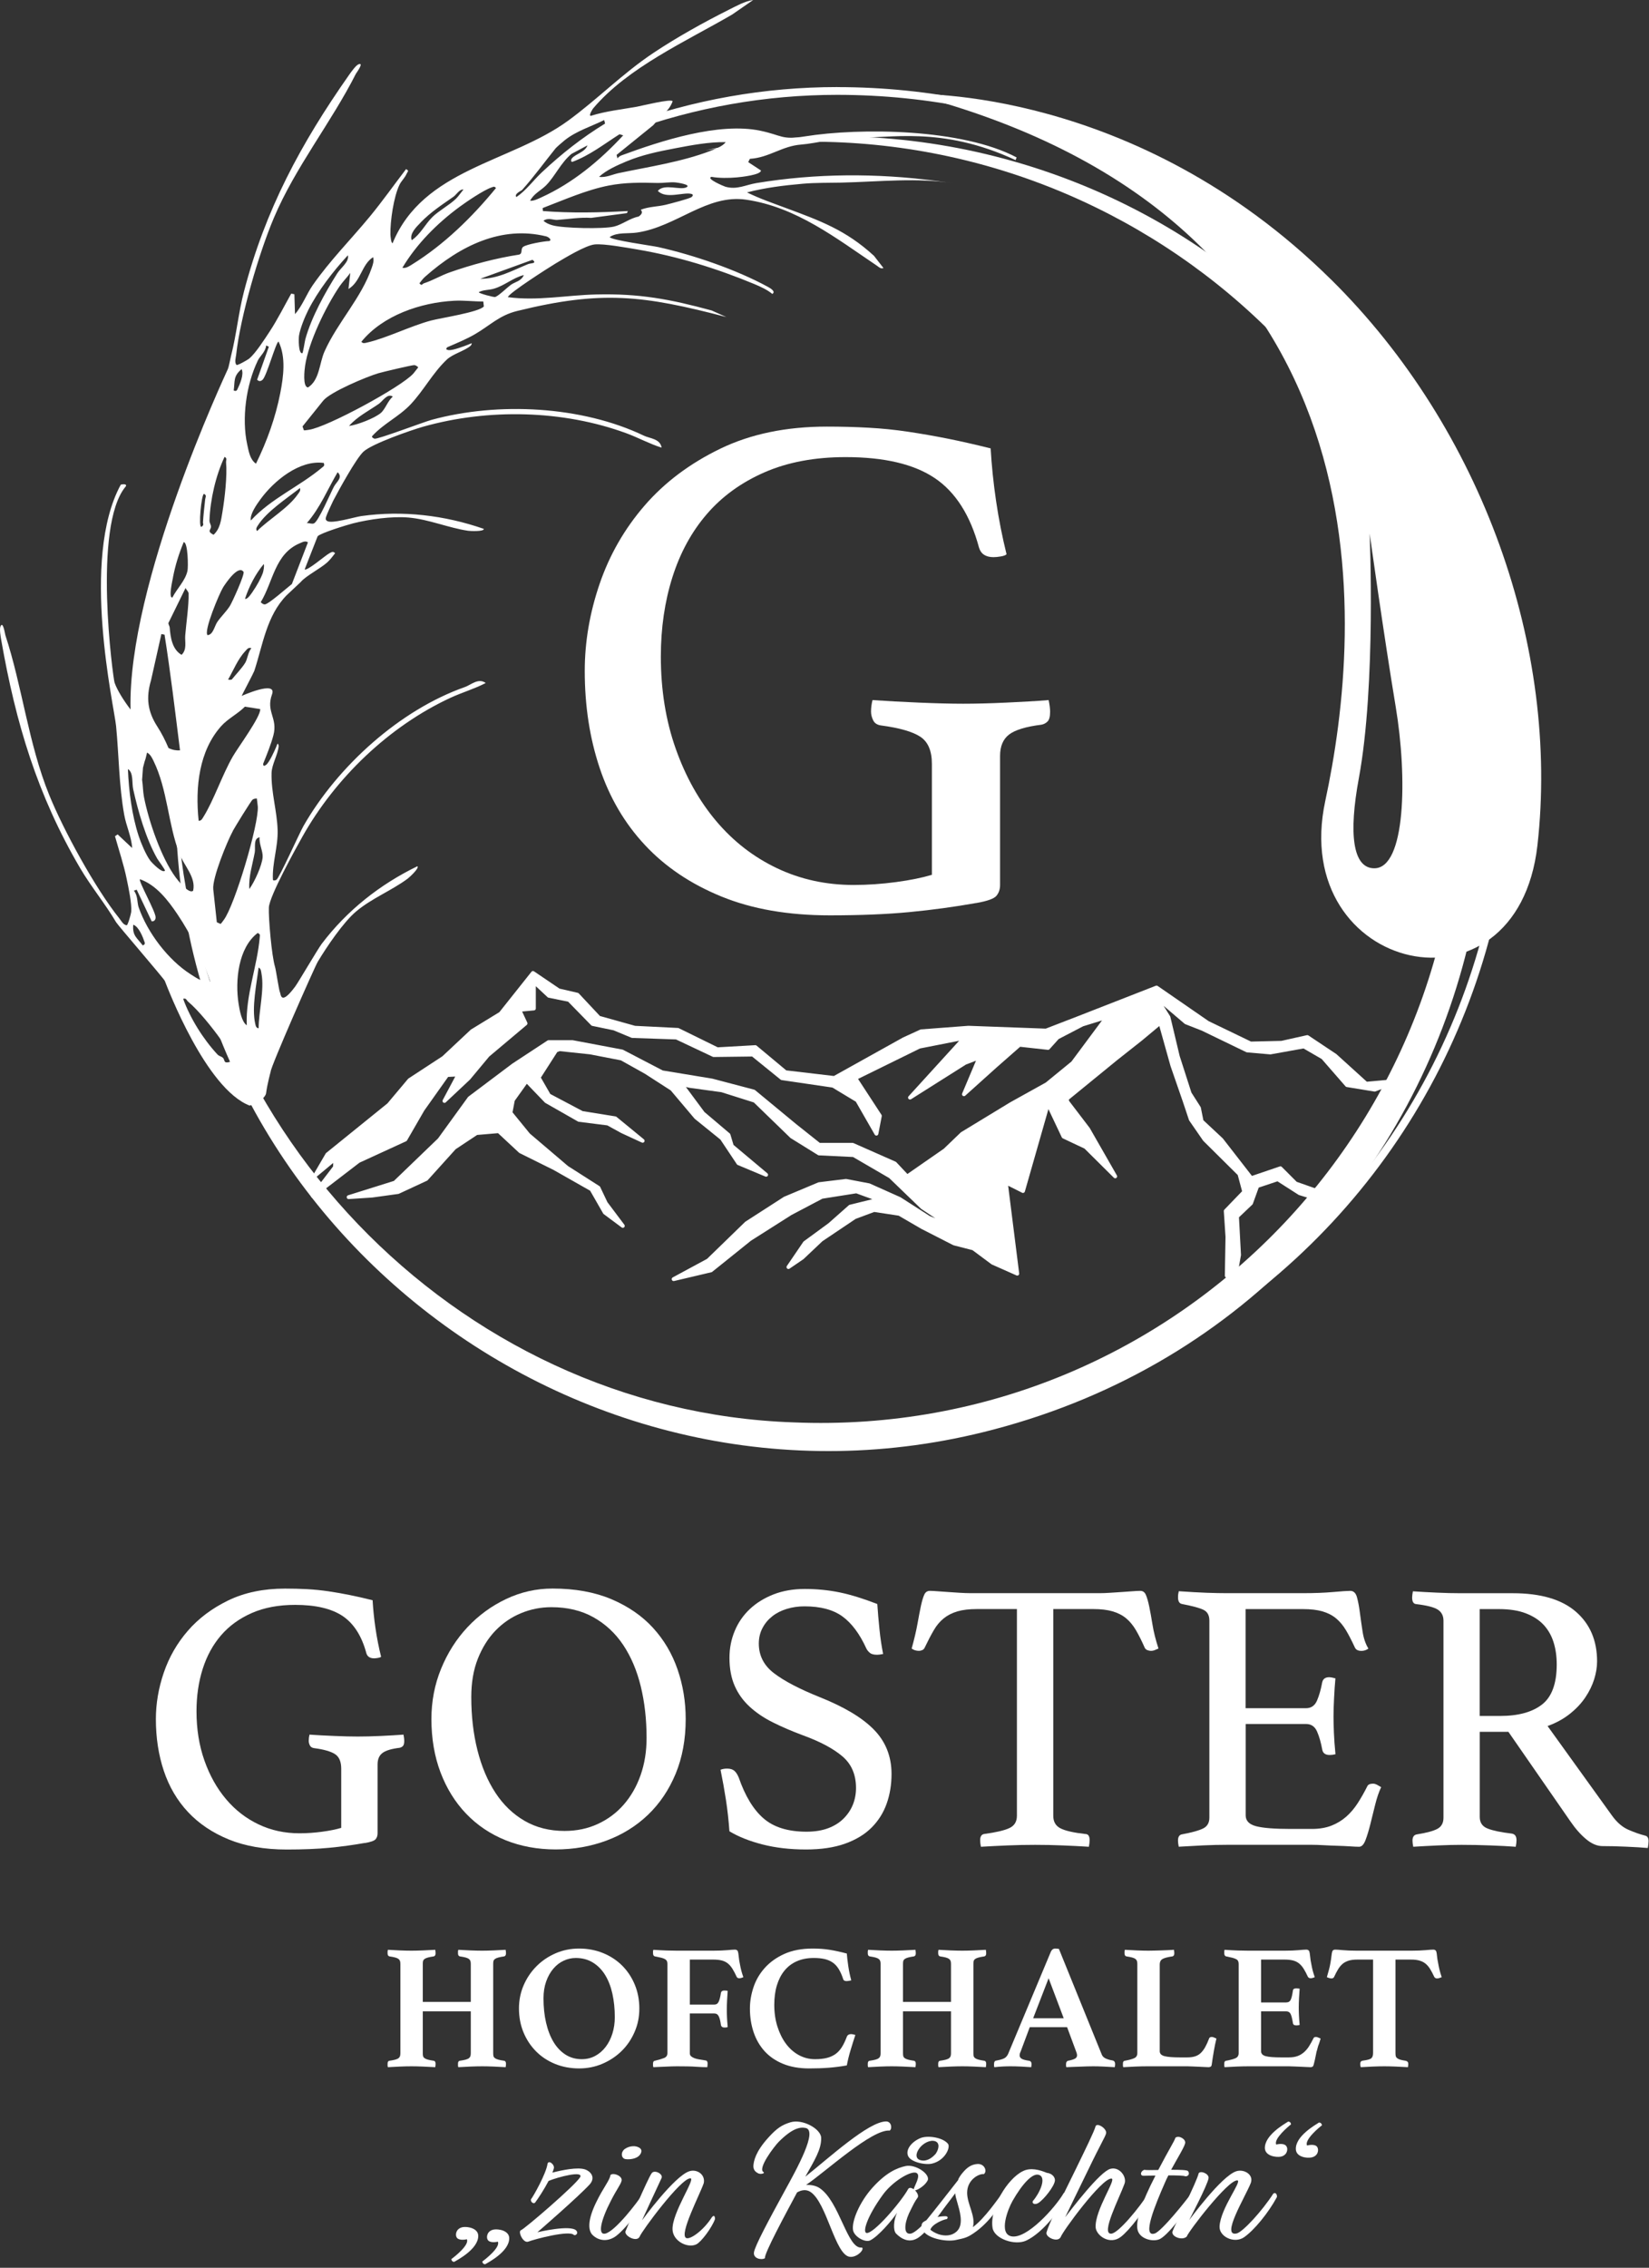 <svg width="371" height="510" viewBox="0 0 371 510" fill="none" xmlns="http://www.w3.org/2000/svg">
<rect x="0" y="0" width="371" height="510" fill="#333333" stroke="none"/>
<g clip-path="url(#clip0_3010_868)">
<path d="M110.96 461.73C110.96 462 110.98 462.22 111.02 462.39C111.06 462.56 111.17 462.72 111.34 462.85C111.51 462.98 111.77 463.1 112.1 463.19C112.43 463.28 112.88 463.37 113.44 463.45C113.71 463.5 113.84 463.73 113.84 464.13C113.84 464.21 113.84 464.33 113.82 464.49C113.8 464.65 113.79 464.78 113.76 464.89C112.91 464.84 112 464.79 111.04 464.75C110.08 464.71 109.23 464.69 108.48 464.69C107.73 464.69 106.83 464.71 105.86 464.75C104.89 464.79 103.97 464.84 103.12 464.89C103.07 464.78 103.04 464.65 103.04 464.49V464.13C103.04 463.7 103.17 463.48 103.44 463.45C104 463.37 104.45 463.28 104.78 463.19C105.11 463.1 105.36 462.98 105.52 462.85C105.68 462.72 105.79 462.56 105.84 462.39C105.89 462.22 105.92 462 105.92 461.73V452.33H95.12V461.73C95.12 462 95.14 462.22 95.18 462.39C95.22 462.56 95.33 462.72 95.5 462.85C95.67 462.98 95.93 463.1 96.26 463.19C96.59 463.28 97.04 463.37 97.6 463.45C97.87 463.5 98 463.73 98 464.13C98 464.21 98 464.33 97.98 464.49C97.96 464.65 97.95 464.78 97.92 464.89C97.07 464.84 96.15 464.79 95.16 464.75C94.17 464.71 93.31 464.69 92.56 464.69C91.81 464.69 90.96 464.71 90 464.75C89.04 464.79 88.13 464.84 87.28 464.89C87.23 464.78 87.2 464.65 87.2 464.49V464.13C87.2 463.7 87.33 463.48 87.6 463.45C88.16 463.37 88.61 463.28 88.94 463.19C89.27 463.1 89.52 462.98 89.68 462.85C89.84 462.72 89.95 462.56 90 462.39C90.05 462.22 90.08 462 90.08 461.73V441.69C90.08 441.42 90.05 441.2 90 441.03C89.95 440.86 89.84 440.7 89.68 440.57C89.52 440.44 89.27 440.32 88.94 440.23C88.61 440.14 88.16 440.05 87.6 439.97C87.33 439.89 87.2 439.66 87.2 439.29V438.93C87.2 438.77 87.23 438.62 87.28 438.49C88.13 438.54 89.04 438.59 90 438.63C90.96 438.67 91.81 438.69 92.56 438.69C93.31 438.69 94.17 438.67 95.16 438.63C96.15 438.59 97.07 438.54 97.92 438.49C97.95 438.62 97.97 438.77 97.98 438.93C97.99 439.09 98 439.21 98 439.29C98 439.66 97.87 439.89 97.6 439.97C97.04 440.05 96.59 440.14 96.26 440.23C95.93 440.32 95.67 440.44 95.5 440.57C95.33 440.7 95.22 440.86 95.18 441.03C95.14 441.2 95.12 441.42 95.12 441.69V450.21H105.92V441.69C105.92 441.42 105.89 441.2 105.84 441.03C105.79 440.86 105.68 440.7 105.52 440.57C105.36 440.44 105.11 440.32 104.78 440.23C104.45 440.14 104 440.05 103.44 439.97C103.17 439.89 103.04 439.66 103.04 439.29V438.93C103.04 438.77 103.07 438.62 103.12 438.49C103.97 438.54 104.89 438.59 105.86 438.63C106.83 438.67 107.71 438.69 108.48 438.69C109.25 438.69 110.08 438.67 111.04 438.63C112 438.59 112.91 438.54 113.76 438.49C113.79 438.62 113.81 438.77 113.82 438.93C113.83 439.09 113.84 439.21 113.84 439.29C113.84 439.66 113.71 439.89 113.44 439.97C112.88 440.05 112.43 440.14 112.1 440.23C111.77 440.32 111.51 440.44 111.34 440.57C111.17 440.7 111.06 440.86 111.02 441.03C110.98 441.2 110.96 441.42 110.96 441.69V461.73Z" fill="white"/>
<path d="M116.76 451.69C116.76 449.82 117.11 448.08 117.82 446.45C118.53 444.82 119.49 443.4 120.72 442.17C121.95 440.94 123.38 439.98 125.02 439.27C126.66 438.56 128.41 438.21 130.28 438.21C132.15 438.21 133.99 438.54 135.64 439.21C137.29 439.88 138.73 440.81 139.94 442.01C141.15 443.21 142.11 444.64 142.8 446.29C143.49 447.94 143.84 449.74 143.84 451.69C143.84 453.64 143.49 455.31 142.78 456.95C142.07 458.59 141.11 460.02 139.88 461.23C138.65 462.44 137.21 463.4 135.56 464.11C133.91 464.82 132.15 465.17 130.28 465.17C128.41 465.17 126.57 464.84 124.92 464.17C123.27 463.5 121.84 462.57 120.64 461.37C119.44 460.17 118.49 458.75 117.8 457.11C117.11 455.47 116.76 453.66 116.76 451.69ZM130.88 463.09C132 463.09 133.01 462.84 133.92 462.35C134.83 461.86 135.61 461.18 136.26 460.33C136.91 459.48 137.42 458.48 137.78 457.33C138.14 456.18 138.32 454.96 138.32 453.65C138.32 451.76 138.14 450 137.78 448.37C137.42 446.74 136.87 445.34 136.14 444.15C135.41 442.96 134.49 442.03 133.38 441.35C132.27 440.67 130.99 440.33 129.52 440.33C128.59 440.33 127.68 440.54 126.8 440.95C125.92 441.36 125.15 441.96 124.48 442.75C123.81 443.54 123.28 444.49 122.88 445.61C122.48 446.73 122.28 448 122.28 449.41C122.28 451.38 122.47 453.21 122.86 454.89C123.25 456.57 123.81 458.02 124.54 459.23C125.27 460.44 126.17 461.39 127.24 462.07C128.31 462.75 129.52 463.09 130.88 463.09Z" fill="white"/>
<path d="M150.16 441.69C150.16 441.45 150.13 441.24 150.06 441.07C149.99 440.9 149.85 440.74 149.64 440.61C149.43 440.48 149.13 440.36 148.76 440.27C148.39 440.18 147.91 440.08 147.32 439.97C147.05 439.89 146.92 439.65 146.92 439.25V438.87C146.92 438.75 146.95 438.62 147 438.49C148.15 438.57 149.16 438.62 150.04 438.65C150.92 438.68 151.67 438.69 152.28 438.69H160.48C161.71 438.69 162.75 438.65 163.62 438.57C164.49 438.49 165.07 438.45 165.36 438.45C165.65 438.45 165.87 438.57 166 438.81C166.08 439.02 166.15 439.42 166.2 439.99C166.25 440.56 166.35 441.16 166.48 441.77C166.56 442.22 166.65 442.66 166.76 443.09C166.87 443.52 167.03 444.04 167.24 444.65C167.13 444.7 166.99 444.76 166.82 444.81C166.65 444.86 166.48 444.89 166.32 444.89C166.03 444.89 165.83 444.77 165.72 444.53C165.4 443.84 165.09 443.24 164.78 442.75C164.47 442.26 164.13 441.86 163.74 441.55C163.35 441.24 162.9 441.02 162.38 440.89C161.86 440.76 161.23 440.69 160.48 440.69H155.2V450.81H160.72C161.17 450.81 161.5 450.59 161.7 450.15C161.9 449.71 162.07 449.05 162.2 448.17C162.28 447.82 162.53 447.65 162.96 447.65C163.04 447.65 163.17 447.65 163.34 447.67C163.51 447.69 163.64 447.7 163.72 447.73C163.67 448.34 163.62 449.06 163.58 449.87C163.54 450.68 163.52 451.37 163.52 451.93C163.52 452.41 163.53 452.98 163.56 453.63C163.59 454.28 163.64 455.02 163.72 455.85C163.64 455.9 163.52 455.94 163.36 455.95C163.2 455.96 163.08 455.97 163 455.97C162.55 455.97 162.28 455.78 162.2 455.41C162.09 454.56 161.93 453.91 161.72 453.47C161.51 453.03 161.17 452.81 160.72 452.81H155.2V461.77C155.2 462.04 155.29 462.26 155.48 462.43C155.67 462.6 155.92 462.75 156.24 462.87C156.56 462.99 156.93 463.08 157.36 463.15C157.79 463.22 158.24 463.29 158.72 463.37C159.04 463.4 159.2 463.62 159.2 464.05C159.2 464.13 159.2 464.26 159.18 464.45C159.17 464.64 159.15 464.78 159.12 464.89C158.75 464.89 158.37 464.89 158 464.87C157.63 464.86 157.25 464.84 156.88 464.81C156.19 464.76 155.45 464.72 154.66 464.71C153.87 464.7 153.09 464.69 152.32 464.69C151.95 464.69 151.54 464.69 151.1 464.71C150.66 464.72 150.2 464.74 149.72 464.77C149.24 464.8 148.77 464.82 148.3 464.83C147.83 464.84 147.4 464.86 147 464.89C146.95 464.78 146.92 464.64 146.92 464.47V464.09C146.92 463.69 147.05 463.48 147.32 463.45C148.2 463.24 148.89 463.03 149.4 462.83C149.91 462.63 150.16 462.26 150.16 461.73V441.69Z" fill="white"/>
<path d="M182.04 465.17C179.8 465.17 177.84 464.82 176.16 464.13C174.48 463.44 173.09 462.48 172 461.27C170.91 460.06 170.09 458.63 169.54 456.99C168.99 455.35 168.72 453.58 168.72 451.69C168.72 450.12 168.99 448.53 169.52 446.93C170.05 445.33 170.89 443.88 172.04 442.59C173.19 441.3 174.65 440.24 176.44 439.43C178.23 438.62 180.36 438.21 182.84 438.21C184.2 438.21 185.47 438.3 186.66 438.49C187.85 438.68 189.13 438.96 190.52 439.33C190.57 440.05 190.68 440.97 190.84 442.09C191 443.21 191.23 444.3 191.52 445.37C191.39 445.4 191.21 445.43 191 445.47C190.79 445.51 190.63 445.53 190.52 445.53C190.31 445.53 190.13 445.5 189.98 445.43C189.83 445.36 189.73 445.22 189.68 445.01C189.39 444.13 189.05 443.39 188.68 442.79C188.31 442.19 187.86 441.71 187.34 441.35C186.82 440.99 186.21 440.73 185.52 440.57C184.83 440.41 184.01 440.33 183.08 440.33C181.64 440.33 180.37 440.58 179.26 441.07C178.15 441.56 177.23 442.27 176.48 443.19C175.73 444.11 175.17 445.22 174.78 446.51C174.39 447.8 174.2 449.26 174.2 450.89C174.2 452.62 174.43 454.24 174.9 455.73C175.37 457.22 176.01 458.52 176.82 459.61C177.63 460.7 178.6 461.56 179.72 462.17C180.84 462.78 182.05 463.09 183.36 463.09C184.43 463.09 185.34 462.99 186.1 462.79C186.86 462.59 187.51 462.28 188.06 461.87C188.61 461.46 189.07 460.93 189.46 460.29C189.85 459.65 190.2 458.9 190.52 458.05C190.6 457.84 190.73 457.68 190.9 457.59C191.07 457.5 191.25 457.45 191.44 457.45C191.57 457.45 191.74 457.47 191.94 457.51C192.14 457.55 192.31 457.6 192.44 457.65C192.28 458.1 192.11 458.62 191.94 459.19C191.77 459.76 191.59 460.35 191.4 460.95C191.21 461.55 191.05 462.15 190.9 462.75C190.75 463.35 190.63 463.93 190.52 464.49C189.21 464.73 187.88 464.9 186.52 465.01C185.16 465.12 183.67 465.17 182.04 465.17Z" fill="white"/>
<path d="M219 461.73C219 462 219.02 462.22 219.06 462.39C219.1 462.56 219.21 462.72 219.38 462.85C219.55 462.98 219.81 463.1 220.14 463.19C220.47 463.28 220.92 463.37 221.48 463.45C221.75 463.5 221.88 463.73 221.88 464.13C221.88 464.21 221.88 464.33 221.86 464.49C221.84 464.65 221.83 464.78 221.8 464.89C220.95 464.84 220.04 464.79 219.08 464.75C218.12 464.71 217.27 464.69 216.52 464.69C215.77 464.69 214.87 464.71 213.9 464.75C212.93 464.79 212.01 464.84 211.16 464.89C211.11 464.78 211.08 464.65 211.08 464.49V464.13C211.08 463.7 211.21 463.48 211.48 463.45C212.04 463.37 212.49 463.28 212.82 463.19C213.15 463.1 213.4 462.98 213.56 462.85C213.72 462.72 213.83 462.56 213.88 462.39C213.93 462.22 213.96 462 213.96 461.73V452.33H203.16V461.73C203.16 462 203.18 462.22 203.22 462.39C203.26 462.56 203.37 462.72 203.54 462.85C203.71 462.98 203.97 463.1 204.3 463.19C204.63 463.28 205.08 463.37 205.64 463.45C205.91 463.5 206.04 463.73 206.04 464.13C206.04 464.21 206.04 464.33 206.02 464.49C206 464.65 205.99 464.78 205.96 464.89C205.11 464.84 204.19 464.79 203.2 464.75C202.21 464.71 201.35 464.69 200.6 464.69C199.85 464.69 199 464.71 198.04 464.75C197.08 464.79 196.17 464.84 195.32 464.89C195.27 464.78 195.24 464.65 195.24 464.49V464.13C195.24 463.7 195.37 463.48 195.64 463.45C196.2 463.37 196.65 463.28 196.98 463.19C197.31 463.1 197.56 462.98 197.72 462.85C197.88 462.72 197.99 462.56 198.04 462.39C198.09 462.22 198.12 462 198.12 461.73V441.69C198.12 441.42 198.09 441.2 198.04 441.03C197.99 440.86 197.88 440.7 197.72 440.57C197.56 440.44 197.31 440.32 196.98 440.23C196.65 440.14 196.2 440.05 195.64 439.97C195.37 439.89 195.24 439.66 195.24 439.29V438.93C195.24 438.77 195.27 438.62 195.32 438.49C196.17 438.54 197.08 438.59 198.04 438.63C199 438.67 199.85 438.69 200.6 438.69C201.35 438.69 202.21 438.67 203.2 438.63C204.19 438.59 205.11 438.54 205.96 438.49C205.99 438.62 206.01 438.77 206.02 438.93C206.03 439.09 206.04 439.21 206.04 439.29C206.04 439.66 205.91 439.89 205.64 439.97C205.08 440.05 204.63 440.14 204.3 440.23C203.97 440.32 203.71 440.44 203.54 440.57C203.37 440.7 203.26 440.86 203.22 441.03C203.18 441.2 203.16 441.42 203.16 441.69V450.21H213.96V441.69C213.96 441.42 213.93 441.2 213.88 441.03C213.83 440.86 213.72 440.7 213.56 440.57C213.4 440.44 213.15 440.32 212.82 440.23C212.49 440.14 212.04 440.05 211.48 439.97C211.21 439.89 211.08 439.66 211.08 439.29V438.93C211.08 438.77 211.11 438.62 211.16 438.49C212.01 438.54 212.93 438.59 213.9 438.63C214.87 438.67 215.75 438.69 216.52 438.69C217.29 438.69 218.12 438.67 219.08 438.63C220.04 438.59 220.95 438.54 221.8 438.49C221.83 438.62 221.85 438.77 221.86 438.93C221.87 439.09 221.88 439.21 221.88 439.29C221.88 439.66 221.75 439.89 221.48 439.97C220.92 440.05 220.47 440.14 220.14 440.23C219.81 440.32 219.55 440.44 219.38 440.57C219.21 440.7 219.1 440.86 219.06 441.03C219.02 441.2 219 441.42 219 441.69V461.73Z" fill="white"/>
<path d="M240.081 455.89H231.681L229.601 461.45C229.521 461.58 229.471 461.73 229.441 461.89C229.411 462.05 229.401 462.17 229.401 462.25C229.401 462.54 229.541 462.78 229.821 462.97C230.101 463.16 230.671 463.32 231.521 463.45C231.891 463.5 232.081 463.76 232.081 464.21C232.081 464.4 232.051 464.62 232.001 464.89C231.281 464.84 230.521 464.79 229.721 464.75C228.921 464.71 228.131 464.69 227.361 464.69C226.831 464.69 226.271 464.7 225.681 464.73C225.091 464.76 224.441 464.81 223.721 464.89C223.671 464.78 223.641 464.66 223.641 464.53V464.21C223.641 463.7 223.811 463.44 224.161 463.41C224.991 463.25 225.581 463.08 225.941 462.89C226.301 462.7 226.591 462.38 226.801 461.93L236.441 438.89C236.651 438.44 236.971 438.21 237.401 438.21C237.531 438.21 237.671 438.21 237.801 438.23C237.931 438.24 238.081 438.26 238.241 438.29L247.881 462.05C248.041 462.45 248.351 462.75 248.801 462.95C249.251 463.15 249.751 463.29 250.281 463.37C250.681 463.45 250.881 463.72 250.881 464.17C250.881 464.38 250.851 464.62 250.801 464.89C249.951 464.84 249.111 464.79 248.281 464.75C247.451 464.71 246.681 464.69 245.961 464.69C245.591 464.69 245.131 464.69 244.601 464.71C244.071 464.72 243.521 464.74 242.961 464.77C242.401 464.8 241.851 464.82 241.301 464.83C240.751 464.84 240.291 464.86 239.921 464.89C239.871 464.78 239.841 464.66 239.841 464.53V464.21C239.841 463.97 239.891 463.79 239.981 463.67C240.071 463.55 240.171 463.48 240.281 463.45C240.971 463.32 241.491 463.16 241.821 462.99C242.151 462.82 242.321 462.56 242.321 462.21C242.321 462.05 242.281 461.85 242.201 461.61L240.081 455.89ZM239.321 453.89L235.921 444.89L232.441 453.89H239.321Z" fill="white"/>
<path d="M260.921 461.29C260.921 461.85 261.281 462.22 262.001 462.41C262.721 462.6 263.911 462.69 265.561 462.69H267.081C267.751 462.69 268.331 462.62 268.821 462.47C269.311 462.32 269.751 462.08 270.121 461.73C270.491 461.38 270.831 460.94 271.141 460.39C271.451 459.84 271.751 459.18 272.041 458.41C272.121 458.2 272.321 458.09 272.641 458.09C272.771 458.09 272.931 458.13 273.121 458.21L273.681 458.45C273.471 459.3 273.271 460.23 273.101 461.23C272.931 462.23 272.771 463.21 272.641 464.17C272.611 464.49 272.531 464.69 272.381 464.77C272.231 464.85 272.081 464.89 271.921 464.89C271.711 464.89 271.411 464.88 271.021 464.85C270.631 464.82 270.211 464.8 269.761 464.79C269.311 464.78 268.851 464.76 268.381 464.73C267.911 464.7 267.511 464.69 267.161 464.69H258.081C257.311 464.69 256.421 464.71 255.421 464.75C254.421 464.79 253.521 464.84 252.721 464.89C252.671 464.78 252.641 464.64 252.641 464.47V464.09C252.641 463.69 252.771 463.48 253.041 463.45C254.051 463.26 254.781 463.06 255.221 462.85C255.661 462.64 255.881 462.26 255.881 461.73V441.69C255.881 441.42 255.851 441.2 255.801 441.03C255.751 440.86 255.641 440.7 255.481 440.57C255.321 440.44 255.071 440.32 254.741 440.23C254.411 440.14 253.961 440.05 253.401 439.97C253.131 439.89 253.001 439.66 253.001 439.29V438.93C253.001 438.77 253.031 438.62 253.081 438.49C253.931 438.54 254.841 438.59 255.801 438.63C256.761 438.67 257.611 438.69 258.361 438.69C258.731 438.69 259.161 438.69 259.641 438.67C260.121 438.66 260.621 438.64 261.141 438.63C261.661 438.62 262.181 438.6 262.701 438.57C263.221 438.54 263.691 438.52 264.121 438.49C264.151 438.62 264.171 438.77 264.181 438.93C264.191 439.09 264.201 439.21 264.201 439.29C264.201 439.66 264.071 439.89 263.801 439.97C262.651 440.13 261.891 440.34 261.501 440.59C261.111 440.84 260.921 441.24 260.921 441.77V461.29Z" fill="white"/>
<path d="M283.72 440.69V450.33H289.36C289.87 450.33 290.21 450.12 290.4 449.71C290.59 449.3 290.75 448.62 290.88 447.69C290.91 447.48 290.99 447.34 291.12 447.27C291.25 447.2 291.43 447.17 291.64 447.17C291.72 447.17 291.85 447.17 292.02 447.19C292.19 447.2 292.32 447.22 292.4 447.25C292.35 447.86 292.3 448.58 292.26 449.39C292.22 450.2 292.2 450.89 292.2 451.45C292.2 451.93 292.21 452.5 292.24 453.15C292.27 453.8 292.32 454.54 292.4 455.37C292.32 455.42 292.19 455.46 292.02 455.47C291.85 455.48 291.72 455.49 291.64 455.49C291.16 455.49 290.91 455.3 290.88 454.93C290.72 453.92 290.54 453.23 290.34 452.87C290.14 452.51 289.81 452.33 289.36 452.33H283.72V461.29C283.72 461.85 284.07 462.22 284.76 462.41C285.45 462.6 286.63 462.69 288.28 462.69H289.96C290.76 462.69 291.43 462.58 291.98 462.37C292.53 462.16 293.01 461.86 293.44 461.47C293.87 461.08 294.24 460.63 294.56 460.11C294.88 459.59 295.2 459.01 295.52 458.37C295.6 458.18 295.79 458.09 296.08 458.09C296.21 458.09 296.37 458.13 296.56 458.21C296.75 458.29 296.93 458.37 297.12 458.45C297.07 458.66 297.01 458.86 296.94 459.05C296.87 459.24 296.81 459.42 296.76 459.61C296.63 459.9 296.52 460.22 296.44 460.57C296.36 460.92 296.28 461.2 296.2 461.41C296.15 461.68 296.09 461.98 296.02 462.31C295.95 462.64 295.89 462.96 295.82 463.27C295.75 463.58 295.69 463.85 295.62 464.09C295.55 464.33 295.51 464.49 295.48 464.57C295.37 464.78 295.16 464.89 294.84 464.89C294.63 464.89 294.32 464.88 293.92 464.85C293.52 464.82 293.09 464.8 292.62 464.79C292.15 464.78 291.68 464.76 291.2 464.73C290.72 464.7 290.31 464.69 289.96 464.69H280.88C280.11 464.69 279.22 464.71 278.22 464.75C277.22 464.79 276.32 464.84 275.52 464.89C275.47 464.78 275.44 464.64 275.44 464.47V464.09C275.44 463.69 275.57 463.48 275.84 463.45C276.85 463.26 277.58 463.06 278.02 462.85C278.46 462.64 278.68 462.26 278.68 461.73V441.69C278.68 441.42 278.64 441.2 278.56 441.03C278.48 440.86 278.33 440.71 278.1 440.59C277.87 440.47 277.58 440.36 277.22 440.27C276.86 440.18 276.4 440.08 275.84 439.97C275.57 439.89 275.44 439.65 275.44 439.25V438.87C275.44 438.75 275.47 438.62 275.52 438.49C276.67 438.57 277.68 438.62 278.56 438.65C279.44 438.68 280.2 438.69 280.84 438.69H289.04C290.24 438.69 291.27 438.65 292.14 438.57C293.01 438.49 293.6 438.45 293.92 438.45C294.21 438.45 294.43 438.57 294.56 438.81C294.64 439.02 294.71 439.42 294.76 439.99C294.81 440.56 294.91 441.16 295.04 441.77C295.12 442.22 295.21 442.66 295.32 443.09C295.43 443.52 295.59 444.04 295.8 444.65C295.67 444.7 295.52 444.76 295.36 444.81C295.2 444.86 295.04 444.89 294.88 444.89C294.59 444.89 294.37 444.77 294.24 444.53C293.92 443.84 293.61 443.24 293.3 442.75C292.99 442.26 292.65 441.86 292.26 441.55C291.87 441.24 291.42 441.02 290.9 440.89C290.38 440.76 289.76 440.69 289.04 440.69H283.72Z" fill="white"/>
<path d="M313.961 440.69V461.73C313.961 462 313.981 462.22 314.021 462.39C314.061 462.56 314.161 462.72 314.321 462.85C314.481 462.98 314.711 463.1 315.001 463.19C315.291 463.28 315.711 463.37 316.241 463.45C316.641 463.53 316.841 463.76 316.841 464.13C316.841 464.21 316.841 464.33 316.821 464.49C316.811 464.65 316.791 464.78 316.761 464.89C315.911 464.84 314.991 464.79 314.021 464.75C313.051 464.71 312.191 464.69 311.441 464.69C310.691 464.69 309.811 464.71 308.861 464.75C307.911 464.79 307.011 464.84 306.161 464.89C306.111 464.78 306.071 464.65 306.061 464.49C306.051 464.33 306.041 464.21 306.041 464.13C306.041 463.94 306.071 463.79 306.141 463.67C306.211 463.55 306.391 463.46 306.681 463.41C307.671 463.28 308.291 463.1 308.541 462.87C308.791 462.64 308.921 462.26 308.921 461.73V440.69H305.401C304.651 440.69 304.021 440.76 303.501 440.91C302.981 441.06 302.531 441.28 302.141 441.59C301.751 441.9 301.411 442.3 301.101 442.79C300.791 443.28 300.481 443.88 300.161 444.57C300.051 444.81 299.851 444.93 299.561 444.93C299.401 444.93 299.211 444.9 299.001 444.83C298.791 444.76 298.631 444.7 298.521 444.65C298.711 444.01 298.871 443.44 299.001 442.95C299.131 442.46 299.241 441.97 299.321 441.49C299.431 440.88 299.511 440.33 299.561 439.85C299.611 439.37 299.681 439.02 299.761 438.81C299.871 438.57 300.081 438.45 300.401 438.45C300.691 438.45 301.271 438.49 302.141 438.57C303.011 438.65 304.051 438.69 305.281 438.69H317.601C318.801 438.69 319.831 438.65 320.701 438.57C321.571 438.49 322.161 438.45 322.481 438.45C322.771 438.45 322.991 438.57 323.121 438.81C323.201 439.02 323.261 439.37 323.301 439.85C323.341 440.33 323.431 440.88 323.561 441.49C323.641 441.97 323.741 442.46 323.861 442.95C323.981 443.44 324.151 444.01 324.361 444.65C324.231 444.7 324.061 444.76 323.861 444.83C323.661 444.9 323.481 444.93 323.321 444.93C323.031 444.93 322.811 444.81 322.681 444.57C322.361 443.88 322.051 443.28 321.741 442.79C321.431 442.3 321.091 441.9 320.701 441.59C320.311 441.28 319.861 441.06 319.341 440.91C318.821 440.76 318.201 440.69 317.481 440.69H313.961Z" fill="white"/>
<path d="M105.03 503.59C105.03 503.59 103.22 504.05 102.72 503.13C102.38 502.5 102.64 501.11 104.15 500.86C105.16 500.69 107.55 501.07 107.6 502.79C107.64 505.77 102.98 508.21 102.18 508.67C101.72 508.63 101.59 508.38 101.55 508.04C102.1 507.66 105.67 504.89 105.04 503.59H105.03ZM112.01 504.13C112.01 504.13 110.2 504.59 109.7 503.67C109.36 503.04 109.62 501.65 111.13 501.4C112.14 501.23 114.53 501.61 114.57 503.33C114.61 506.31 109.95 508.75 109.15 509.21C108.69 509.17 108.56 508.92 108.52 508.58C109.07 508.2 112.64 505.43 112.01 504.13Z" fill="white"/>
<path d="M119.44 494.64C120.03 493.88 122.84 488.89 123.18 486.66C123.35 485.65 124.82 486.74 124.61 487.63C124.53 487.92 124.44 488.26 124.27 488.6C126.41 488.05 129.94 487.3 131.66 487.89C132.67 488.23 134.14 489.53 132.71 491.21C130.15 494.02 120.91 502.01 120.91 502.01C120.91 502.01 128.51 500.2 129.69 501.67C130.19 502.3 129.48 502.8 129.14 502.64C128.17 501.46 120.15 503.61 118.89 504.11C117.71 504.61 116.45 501.8 117.21 501.55C117.97 501.3 129.39 491.51 130.53 489.62C131.29 488.11 125.7 489.54 123.43 490.46C122.42 492.39 121.04 494.49 120.36 495.38C119.98 495.67 119.39 495.21 119.44 494.67V494.64Z" fill="white"/>
<path d="M139.85 490.44C139.6 491.36 138.84 492.2 137.46 494.89C135.11 499.43 134.48 502.62 136.12 502.33C138.35 501.91 143.51 495.15 144.61 493.38C145.2 493.04 145.53 493.55 145.53 493.88C144.65 496.32 140.24 501.9 138.22 503.12C136.12 504.38 134.23 503.58 133.26 502.57C132.29 501.52 132.21 499.25 134.1 495.34C135.74 491.94 137.21 490.3 137.33 489.17C137.83 488.5 140.1 489.3 139.85 490.43V490.44ZM140.61 483.26C141.62 482.55 143.17 482.42 144.01 483.13C144.6 483.59 144.22 484.47 143.63 484.94C143 485.44 141.82 485.7 140.77 485.57C139.76 485.44 139.55 484.02 140.6 483.26H140.61Z" fill="white"/>
<path d="M144.47 499.3C144.47 499.3 151.74 489.34 155.1 488.29C156.82 487.74 158.75 489.05 158.33 490.98C157.41 493.63 152.83 502.36 154.34 503.29C155.18 503.79 158.2 501.69 160.14 498.67C160.64 498 160.9 498.46 160.85 499.09C160.14 501.02 157.78 504.17 156.69 504.72C154.76 505.69 151.44 504.05 151.31 501.44C151.14 497.66 156.56 489.93 155.34 489.89C153.24 489.76 144.38 501.74 143.91 503C143.28 504.34 140.46 502.87 140.72 501.82C141.14 500.69 145.68 490.06 146.6 488.76C147.19 487.84 149.29 488.89 148.83 489.85C148.28 490.98 144.46 499.3 144.46 499.3H144.47Z" fill="white"/>
<path d="M170.59 488.76C169.71 488.34 169.5 487.75 169.5 487.08C169.58 486.03 169.92 484.01 172.78 480.82C174.88 478.47 176.06 477.84 177.82 477.29C180.55 476.45 184.67 478.76 184.75 480.74C184.83 483.39 183.24 485.82 181.18 489.52C186.43 485.36 195.42 477.09 199.37 477.09C200.55 477.09 200.8 478.69 200.17 479.15C196.18 478.77 185.72 488.43 181.35 491.37C182.4 491.33 183.49 491.5 184.33 492.04C188.91 494.98 190.63 505.99 193.91 505.44C194.58 505.82 192.86 507.71 191.22 507.54C187.86 507.2 186.05 495.32 182.31 492.92C181.3 492.29 180.25 492.54 179.33 493.05C176.73 497.92 171.85 506.91 172.11 507.84C171.31 508.34 169.42 507.92 169.63 506.54C169.84 505.07 172.99 499.23 176.43 492.93C179.37 487.6 184.03 479.15 181.26 478.56C179.92 478.27 178.15 478.73 175.21 481.67C174.24 482.64 170.25 487.84 171.85 488.52C172.02 488.81 171.14 489.02 170.59 488.77V488.76Z" fill="white"/>
<path d="M205.88 492.58C206.38 493.13 206.76 493.84 206.43 494.26C205.8 495.1 205.51 495.73 204.5 497.79C203.41 500.23 203.32 502.54 204.84 502.33C206.81 502.08 212.11 495.19 213.12 493.51C213.46 493.17 214.04 493.43 214.09 493.89C213.21 495.57 209.13 501.49 206.7 503.17C204.64 504.6 202.79 503.51 201.62 502.33C200.86 501.57 201.07 499.18 201.83 497.62C200.65 499.38 197.63 502.91 195.78 503.84C194.6 504.39 192.17 503 191.92 501.53C191.58 499.6 193.31 495.31 196.29 491.99C199.4 488.55 201.83 487.54 203.77 487.12C205.95 486.66 209.27 488.88 208.73 490.31C208.23 491.4 206.59 492.49 205.92 492.58H205.88ZM205.58 492.33C205.71 491.57 207.26 489.26 206.21 488.68C205.03 488.05 200.79 490.57 198.61 493.6C195.04 498.51 194.03 502 194.95 502.17C196.5 502.46 202.72 495.2 204.32 492.3C204.57 491.88 205.08 492.01 205.58 492.34V492.33ZM213.31 482.16C213.86 483.04 212.55 485.9 209.7 486.57C208.19 486.95 204.66 486.23 204.24 484.68C203.78 483.21 205.33 481.49 207.26 480.77C209.02 480.18 212.26 480.77 213.31 482.16ZM206.88 483.09C206 484.22 205.87 485.53 207.17 485.82C208.47 486.16 209.69 485.32 210.53 484.35C211.29 483.22 211.45 481.91 210.4 481.54C209.18 481.16 207.67 482.04 206.87 483.09H206.88Z" fill="white"/>
<path d="M208.43 499.3C210.07 497.33 213.89 492.41 215.57 490.27C215.61 489.89 216.24 489.01 216.58 488.63C217.63 487.37 218.6 486.74 219.94 486.66C221.49 486.58 222.17 488.26 221.37 488.93C220.19 488.8 217.59 490.23 217.59 493.13C217.59 495.69 219.56 498.38 218.89 500.86C221.66 498.8 224.6 494.35 225.53 493.21C225.82 492.79 226.45 493.21 226.29 493.88C225.37 495.43 223.1 499.21 219.74 501.74C217.64 503.29 217.14 503.29 215.03 503.76C213.85 504.01 212.13 503.89 210.66 503.47C209.44 503.13 207.93 502.46 207.38 501.2C207.25 500.86 207.3 500.19 207.55 499.9C207.72 499.69 208.01 499.52 208.43 499.31V499.3ZM210.79 498.59C211.84 498.42 212.76 498.34 213.02 498.46C213.28 498.58 213.27 498.8 213.02 499.05C212.26 499.13 209.7 500.18 209.32 501.44C209.7 501.78 210.33 502.15 211.13 502.45C212.52 502.91 214.15 502.91 215.33 501.74C216.93 500.14 215.83 496.95 215.33 495.14C215.16 494.55 214.95 493.92 214.91 493.25C213.69 494.93 212.14 496.91 210.79 498.58V498.59Z" fill="white"/>
<path d="M232.38 494.98C233.81 493.38 235.61 489.69 233.72 489.1C232.29 488.64 229.98 491.16 227.8 494.98C226.75 496.83 224.65 502.29 227.51 502.92C231 503.68 237.51 496.33 239.31 493.22C239.65 492.88 240.15 493.47 240.11 493.64C238.98 496.45 234.69 502.13 230.87 503.89C228.31 505.07 223.69 503.47 223.31 501.03C222.6 496.62 226.63 489.94 230.16 488.26C231.84 487.42 233.9 487.97 235.49 488.64C236.75 488.77 237.42 489.69 237.34 490.4C237.21 491.7 234.82 494.69 233.6 495.44C232.84 495.9 232.09 495.57 232.38 494.98Z" fill="white"/>
<path d="M244.77 488.09C241.66 494.43 240.7 496.49 239.65 498.63C241.12 496.74 247.46 488.38 249.82 487.75C251.88 487.2 253.56 489.56 253.01 491.07C251.83 494.35 247.55 502.54 250.03 502.33C251.67 502.2 256.37 496.41 258.39 493.26C258.94 492.84 259.27 493.34 259.19 494.02C257.43 497.17 254.19 501.5 252.17 503.05C249.78 504.9 246.75 502.92 246.5 500.95C246.29 497.04 251.25 490.03 250.07 489.94C247.89 489.77 239.06 501.83 238.64 503.09C237.97 504.43 235.15 503.13 235.45 502.04C235.95 500.23 238.31 495.36 241.96 487.97C244.14 483.48 246.2 479.32 246.5 478.14C246.92 477.3 249.1 478.77 248.85 479.78C248.68 480.54 247.67 482.05 244.77 488.1V488.09Z" fill="white"/>
<path d="M263.499 487.96C265.389 487.96 267.069 488 267.279 488.25C267.739 488.84 267.359 489.47 266.689 489.43C266.349 489.26 264.719 489.22 262.869 489.22C262.579 489.77 262.319 490.31 262.109 490.82C259.839 495.99 256.859 503.25 259.799 502.29C261.349 501.79 266.819 494.94 268.029 493.26C268.409 492.97 269.079 493.18 268.869 493.89C268.159 495.44 263.119 502.5 260.929 503.55C259.419 504.26 256.229 503.55 255.889 501.24C255.599 499.18 256.729 495.57 259.959 489.27C258.619 489.27 257.569 489.31 257.269 489.31C256.429 489.31 256.559 488.3 257.439 487.97C257.729 488.05 259.039 488.05 260.589 488.01C263.069 483.26 264.199 481.58 264.459 480.74C265.259 480.15 266.849 481.08 266.639 482C266.429 482.92 264.919 485.32 263.489 487.96H263.499Z" fill="white"/>
<path d="M267.53 499.3C267.53 499.3 274.8 489.34 278.16 488.29C279.88 487.74 282.15 489.05 281.39 490.98C280.13 494.13 274.59 503.12 278.24 502.28C279.63 501.94 283.95 497.24 286.47 493.33C287.1 492.87 287.39 493.75 287.27 494.13C285.34 497.7 282.19 501.52 279.92 503.12C277.69 504.67 274.25 502.99 274.38 500.68C274.63 496.52 279.59 490.39 278.37 490.35C276.27 490.22 267.45 501.73 266.99 502.99C265.98 503.96 263.42 502.99 263.8 501.81C264.18 500.63 269.26 490.72 269.68 488.75C270.1 488.08 272.03 488.83 271.91 489.84C271.74 491.27 267.54 499.29 267.54 499.29L267.53 499.3Z" fill="white"/>
<path d="M287.14 482.29C287.14 482.29 288.9 481.79 289.45 482.71C289.83 483.3 289.62 484.73 288.11 485.02C287.1 485.19 284.71 484.89 284.58 483.17C284.45 480.19 289.03 477.63 289.83 477.12C290.29 477.16 290.42 477.41 290.46 477.75C289.96 478.13 286.47 481.03 287.14 482.29ZM294.07 482.5C294.07 482.5 295.88 482 296.38 482.88C296.76 483.51 296.55 484.9 295.04 485.19C294.03 485.4 291.64 485.11 291.55 483.38C291.38 480.4 296 477.84 296.76 477.33C297.22 477.37 297.35 477.62 297.43 477.96C296.88 478.34 293.4 481.24 294.07 482.5Z" fill="white"/>
<path d="M82.09 414.46C79.48 414.92 76.81 415.29 74.08 415.55C71.35 415.81 68.16 415.94 64.5 415.94C59.51 415.94 55.17 415.18 51.48 413.68C47.79 412.17 44.73 410.11 42.29 407.5C39.85 404.89 38.04 401.8 36.85 398.23C35.66 394.66 35.07 390.79 35.07 386.61C35.07 383.13 35.66 379.64 36.85 376.16C38.04 372.68 39.84 369.54 42.25 366.76C44.66 363.97 47.69 361.7 51.35 359.92C55.01 358.15 59.27 357.26 64.15 357.26C65.89 357.26 67.56 357.3 69.16 357.39C70.76 357.48 72.34 357.64 73.91 357.87C75.48 358.1 77.06 358.38 78.65 358.7C80.25 359.02 81.97 359.41 83.83 359.88C83.95 361.91 84.16 364.02 84.48 366.19C84.8 368.37 85.22 370.5 85.74 372.59C85.62 372.71 85.39 372.79 85.04 372.85C84.69 372.91 84.4 372.94 84.17 372.94C83.24 372.94 82.66 372.56 82.43 371.81C81.39 367.92 79.61 365.14 77.12 363.45C74.62 361.77 71.05 360.92 66.41 360.92C62.69 360.92 59.44 361.53 56.66 362.75C53.87 363.97 51.57 365.64 49.74 367.76C47.91 369.88 46.53 372.4 45.6 375.33C44.67 378.26 44.21 381.44 44.21 384.86C44.21 388.86 44.8 392.55 45.99 395.92C47.18 399.29 48.8 402.19 50.87 404.63C52.93 407.07 55.37 408.95 58.18 410.29C60.99 411.63 64.06 412.29 67.37 412.29C69.05 412.29 70.75 412.17 72.46 411.94C74.17 411.71 75.61 411.42 76.77 411.07V397.75C76.77 396.18 76.3 395.09 75.38 394.49C74.45 393.88 72.88 393.43 70.68 393.14C70.21 393.08 69.9 392.88 69.72 392.53C69.54 392.18 69.46 391.83 69.46 391.49C69.46 391.03 69.52 390.56 69.63 390.1C71.31 390.22 73.17 390.32 75.2 390.4C77.23 390.49 79 390.53 80.51 390.53C82.02 390.53 83.74 390.49 85.69 390.4C87.63 390.31 89.33 390.21 90.78 390.1C90.9 390.68 90.95 391.14 90.95 391.49C90.95 392.07 90.85 392.46 90.65 392.67C90.45 392.87 90.2 393 89.91 393.06C88.05 393.29 86.76 393.68 86.04 394.24C85.31 394.79 84.95 395.65 84.95 396.81V412.31C84.95 412.83 84.8 413.27 84.51 413.62C84.22 413.97 83.41 414.26 82.07 414.49L82.09 414.46Z" fill="white"/>
<path d="M97.061 386.6C97.061 382.6 97.79 378.82 99.24 375.28C100.691 371.74 102.661 368.63 105.161 365.96C107.661 363.29 110.561 361.17 113.871 359.6C117.181 358.03 120.661 357.25 124.321 357.25C129.371 357.25 133.781 358.05 137.551 359.64C141.321 361.24 144.441 363.38 146.911 366.08C149.381 368.78 151.221 371.9 152.441 375.44C153.661 378.98 154.271 382.7 154.271 386.58C154.271 391.17 153.511 395.27 152.011 398.9C150.501 402.53 148.431 405.6 145.791 408.13C143.151 410.66 140.041 412.59 136.471 413.92C132.901 415.25 129.081 415.92 125.021 415.92C120.961 415.92 117.131 415.22 113.701 413.83C110.271 412.44 107.331 410.45 104.861 407.87C102.391 405.29 100.481 402.2 99.111 398.6C97.751 395 97.061 391 97.061 386.59V386.6ZM127.011 411.76C129.741 411.76 132.231 411.24 134.501 410.19C136.761 409.15 138.711 407.7 140.331 405.84C141.951 403.98 143.221 401.78 144.121 399.22C145.021 396.67 145.471 393.88 145.471 390.86C145.471 386.68 145.031 382.81 144.161 379.24C143.291 375.67 141.971 372.57 140.201 369.92C138.431 367.28 136.201 365.21 133.501 363.7C130.801 362.19 127.651 361.44 124.051 361.44C121.671 361.44 119.391 361.89 117.221 362.79C115.041 363.69 113.131 365 111.471 366.71C109.821 368.42 108.501 370.53 107.511 373.02C106.521 375.52 106.031 378.39 106.031 381.64C106.031 385.94 106.491 389.93 107.421 393.61C108.351 397.3 109.701 400.49 111.471 403.19C113.241 405.89 115.431 407.99 118.041 409.5C120.651 411.01 123.641 411.76 127.011 411.76Z" fill="white"/>
<path d="M198.66 371.97C198.08 372.09 197.64 372.14 197.35 372.14C196.59 372.14 196.04 372 195.7 371.7C195.35 371.41 195.09 371.09 194.92 370.74C193.41 367.43 191.61 365.02 189.52 363.51C187.43 362 184.59 361.25 180.99 361.25C179.6 361.25 178.28 361.44 177.03 361.82C175.78 362.2 174.69 362.75 173.77 363.47C172.84 364.2 172.1 365.08 171.55 366.13C171 367.17 170.72 368.34 170.72 369.61C170.72 372.34 171.87 374.57 174.16 376.31C176.45 378.05 179.83 379.82 184.3 381.62C189.87 383.83 193.98 386.28 196.62 388.98C199.26 391.68 200.58 395 200.58 398.95C200.58 401.33 200.22 403.55 199.49 405.61C198.76 407.67 197.63 409.47 196.09 411.01C194.55 412.55 192.56 413.75 190.13 414.62C187.7 415.49 184.76 415.93 181.34 415.93C177.74 415.93 174.48 415.55 171.55 414.8C168.62 414.05 166.14 413.06 164.11 411.84C163.94 409.4 163.67 407.05 163.33 404.79C162.98 402.53 162.57 400.26 162.11 398C162.52 397.83 163.01 397.74 163.59 397.74C164.29 397.74 164.82 397.9 165.2 398.22C165.58 398.54 165.91 399.05 166.2 399.74C167.65 403.92 169.52 407 171.82 408.97C174.11 410.94 177.32 411.93 181.44 411.93C183.3 411.93 184.92 411.67 186.32 411.15C187.71 410.63 188.87 409.9 189.8 408.97C190.73 408.04 191.42 407 191.89 405.84C192.35 404.68 192.59 403.43 192.59 402.1C192.59 399.08 191.56 396.7 189.5 394.96C187.44 393.22 184.49 391.65 180.66 390.26C178.16 389.33 175.9 388.36 173.87 387.34C171.84 386.33 170.1 385.15 168.65 383.81C167.2 382.48 166.08 380.92 165.3 379.15C164.52 377.38 164.12 375.28 164.12 372.84C164.12 370.69 164.51 368.68 165.3 366.79C166.08 364.9 167.22 363.26 168.69 361.87C170.17 360.48 171.95 359.38 174.04 358.56C176.13 357.75 178.48 357.34 181.09 357.34C183.7 357.34 186.43 357.6 188.93 358.12C191.43 358.64 194.24 359.51 197.38 360.73C197.5 362.47 197.65 364.34 197.86 366.35C198.06 368.35 198.34 370.22 198.69 371.97H198.66Z" fill="white"/>
<path d="M236.97 361.87V408.36C236.97 409.7 237.52 410.64 238.62 411.19C239.72 411.74 241.58 412.16 244.19 412.45C244.83 412.45 245.15 412.92 245.15 413.84C245.15 414.25 245.09 414.74 244.98 415.32C243.12 415.2 241.16 415.1 239.1 415.02C237.04 414.93 234.96 414.89 232.88 414.89C230.8 414.89 228.77 414.93 226.65 415.02C224.53 415.11 222.54 415.21 220.69 415.32C220.57 414.74 220.52 414.25 220.52 413.84C220.52 413.03 220.81 412.56 221.39 412.45C224 412.1 225.89 411.67 227.05 411.14C228.21 410.62 228.79 409.69 228.79 408.35V361.86H219.82C218.08 361.86 216.61 362.03 215.42 362.38C214.23 362.73 213.2 363.25 212.33 363.95C211.46 364.65 210.7 365.55 210.07 366.65C209.43 367.75 208.76 369.03 208.07 370.48C207.95 370.77 207.76 370.97 207.5 371.09C207.24 371.21 206.99 371.26 206.76 371.26C206.12 371.26 205.57 371.09 205.11 370.74C205.69 368.65 206.13 366.79 206.42 365.17C206.71 363.55 206.97 362.2 207.2 361.12C207.43 360.05 207.68 359.22 207.94 358.64C208.2 358.06 208.62 357.77 209.2 357.77C209.61 357.77 210.19 357.8 210.94 357.86C211.69 357.92 212.49 357.98 213.33 358.03C214.17 358.09 215.03 358.15 215.9 358.2C216.77 358.25 217.58 358.29 218.34 358.29H247.42C248.12 358.29 248.9 358.26 249.77 358.2C250.64 358.14 251.51 358.08 252.38 358.03C253.25 357.97 254.05 357.91 254.77 357.86C255.5 357.8 256.09 357.77 256.55 357.77C257.13 357.77 257.55 358.07 257.81 358.68C258.07 359.29 258.32 360.15 258.55 361.25C258.78 362.35 259.03 363.72 259.29 365.34C259.55 366.97 260 368.77 260.64 370.74C260.35 370.86 260.07 370.97 259.81 371.09C259.55 371.21 259.24 371.26 258.9 371.26C258.67 371.26 258.41 371.2 258.12 371.09C257.83 370.97 257.63 370.77 257.51 370.48C256.87 369.03 256.23 367.75 255.59 366.65C254.95 365.55 254.21 364.65 253.37 363.95C252.53 363.25 251.51 362.73 250.32 362.38C249.13 362.03 247.66 361.86 245.92 361.86H236.95L236.97 361.87Z" fill="white"/>
<path d="M280.24 361.87V384.16H293.82C294.98 384.16 295.81 383.59 296.3 382.46C296.79 381.33 297.18 379.95 297.48 378.32C297.65 377.57 298.18 377.19 299.05 377.19C299.22 377.19 299.46 377.22 299.75 377.28C300.04 377.34 300.27 377.4 300.45 377.45C300.33 378.73 300.23 380.18 300.15 381.8C300.06 383.43 300.02 384.85 300.02 386.07C300.02 387.06 300.05 388.26 300.11 389.68C300.17 391.1 300.28 392.71 300.46 394.51C299.99 394.63 299.56 394.68 299.15 394.68C298.22 394.68 297.67 394.3 297.5 393.55C297.21 391.93 296.82 390.55 296.32 389.41C295.83 388.28 295 387.71 293.84 387.71H280.26V408.26C280.26 409.48 281.04 410.29 282.61 410.7C284.18 411.11 286.76 411.31 290.36 411.31H295.15C296.83 411.31 298.3 411.06 299.55 410.57C300.8 410.08 301.9 409.41 302.86 408.57C303.82 407.73 304.67 406.73 305.43 405.57C306.18 404.41 306.91 403.13 307.61 401.74C307.78 401.33 308.22 401.13 308.92 401.13C309.21 401.13 309.51 401.22 309.83 401.39C310.15 401.56 310.45 401.74 310.74 401.91C310.22 403.01 309.77 404.33 309.39 405.87C309.01 407.41 308.65 408.87 308.3 410.27C307.95 411.66 307.59 412.85 307.21 413.84C306.83 414.83 306.35 415.32 305.77 415.32C305.3 415.32 304.64 415.29 303.77 415.23C302.9 415.17 301.96 415.13 300.94 415.1C299.92 415.07 298.89 415.03 297.85 414.97C296.81 414.91 295.9 414.88 295.15 414.88H276.08C274.4 414.88 272.6 414.92 270.68 415.01C268.77 415.1 266.94 415.2 265.2 415.31C265.08 414.73 265.03 414.27 265.03 413.92C265.03 413.11 265.32 412.64 265.9 412.53C268.11 412.12 269.69 411.69 270.65 411.22C271.61 410.76 272.09 409.94 272.09 408.78V364.46C272.09 363.3 271.67 362.5 270.83 362.07C269.99 361.63 268.35 361.19 265.91 360.72C265.33 360.6 265.04 360.11 265.04 359.24C265.04 358.95 265.05 358.7 265.08 358.5C265.11 358.3 265.15 358.08 265.21 357.85C267.71 358.02 269.79 358.14 271.48 358.2C273.16 358.26 274.67 358.29 276.01 358.29H293.16C295.77 358.29 298.04 358.2 299.95 358.03C301.86 357.86 303.14 357.77 303.78 357.77C304.53 357.77 305.04 358.25 305.3 359.21C305.56 360.17 305.78 361.31 305.95 362.65C306.12 363.99 306.33 365.41 306.56 366.92C306.79 368.43 307.23 369.71 307.87 370.75C307.4 371.1 306.88 371.27 306.3 371.27C305.54 371.27 305.05 371.01 304.82 370.49C304.12 368.98 303.46 367.69 302.82 366.62C302.18 365.55 301.44 364.66 300.6 363.96C299.76 363.26 298.74 362.74 297.55 362.39C296.36 362.04 294.89 361.87 293.15 361.87H280.26H280.24Z" fill="white"/>
<path d="M339.36 389.47H332.92V408.62C332.92 409.9 333.52 410.77 334.71 411.23C335.9 411.7 337.71 412.07 340.15 412.36C340.85 412.48 341.19 412.97 341.19 413.84C341.19 414.25 341.13 414.74 341.02 415.32C339.45 415.2 337.55 415.1 335.32 415.02C333.09 414.93 330.89 414.89 328.75 414.89C327.24 414.89 325.5 414.93 323.53 415.02C321.56 415.11 319.7 415.21 317.96 415.32C317.84 414.74 317.79 414.28 317.79 413.93C317.79 413.12 318.11 412.65 318.75 412.54C320.96 412.19 322.51 411.77 323.41 411.28C324.31 410.79 324.76 409.96 324.76 408.8V364.48C324.76 363.38 324.34 362.55 323.5 362C322.66 361.45 321.02 361.03 318.58 360.74C318 360.68 317.71 360.19 317.71 359.26C317.71 358.91 317.77 358.45 317.88 357.87C319.62 357.99 321.42 358.09 323.28 358.17C325.14 358.26 326.91 358.3 328.59 358.3H340.34C346.61 358.3 351.34 359.68 354.53 362.44C357.72 365.2 359.32 368.93 359.32 373.63C359.32 374.91 359.1 376.24 358.67 377.64C358.23 379.03 357.57 380.4 356.67 381.73C355.77 383.07 354.61 384.3 353.19 385.43C351.77 386.56 350.1 387.48 348.18 388.17L362.72 408.37C363.82 409.88 365.04 410.92 366.38 411.5C367.71 412.08 368.96 412.52 370.12 412.81C370.64 412.93 370.9 413.33 370.9 414.03C370.9 414.5 370.84 415.02 370.73 415.6C369.39 415.48 367.77 415.38 365.85 415.3C363.93 415.21 362.16 415.17 360.54 415.17C359.32 415.17 358.09 414.65 356.84 413.6C355.59 412.56 354.42 411.22 353.31 409.6L339.38 389.49L339.36 389.47ZM337.53 385.9C341.59 385.9 344.73 385.04 346.93 383.33C349.13 381.62 350.24 378.61 350.24 374.32C350.24 372.52 350.01 370.87 349.54 369.36C349.07 367.85 348.33 366.54 347.32 365.44C346.3 364.34 344.97 363.47 343.31 362.83C341.66 362.19 339.64 361.87 337.26 361.87H332.91V385.9H337.53Z" fill="white"/>
<path d="M314.94 242.98C314.89 242.77 314.7 242.63 314.48 242.64L307.52 243.27L300.67 237.06L294.37 232.86C294.27 232.79 294.15 232.77 294.03 232.8L288.3 234.08L281.46 234.24L271.92 229.64L260.46 221.73C260.34 221.65 260.19 221.63 260.05 221.68L242.29 228.62L235.27 231.33L217.87 230.69L207.21 231.5C207.16 231.5 207.11 231.52 207.06 231.54L203.15 233.33L187.61 241.98L176.9 240.72L170.22 235.15C170.13 235.08 170.02 235.03 169.92 235.05L161.48 235.53L152.7 231.22C152.65 231.19 152.59 231.18 152.53 231.18L142.89 230.7L134.98 228.49L130.22 223.41C130.16 223.35 130.08 223.3 130 223.28L125.88 222.33L120.15 218.45C119.96 218.32 119.71 218.36 119.57 218.54L112.35 227.62L105.98 231.52C105.98 231.52 105.93 231.55 105.91 231.57L99.53 237.55L91.9 242.54C91.9 242.54 91.83 242.59 91.81 242.62L87.17 248.14L73.37 259.3C73.37 259.3 73.29 259.37 73.27 259.42L70.51 264.15C70.4 264.33 70.44 264.56 70.6 264.7C70.76 264.84 71 264.84 71.16 264.7L74.97 261.53L74.94 262.32L70.06 268.7C69.93 268.87 69.94 269.12 70.1 269.27C70.25 269.42 70.5 269.44 70.67 269.31L80.89 261.47L91.37 256.66C91.45 256.62 91.52 256.56 91.57 256.48L95.45 249.76L100.82 242.19L102.42 242.11L99.61 247.39C99.51 247.58 99.56 247.81 99.73 247.94C99.9 248.07 100.14 248.06 100.29 247.91L105.75 242.78L110.06 237.61L118.52 230.49C118.67 230.36 118.72 230.15 118.63 229.97L117.47 227.48L120.16 227.23C120.38 227.21 120.55 227.02 120.55 226.8V221.79L123.21 224.27C123.27 224.33 123.34 224.36 123.42 224.38L127.81 225.26L133.02 230.59C133.08 230.65 133.16 230.69 133.24 230.71L138.02 231.7L142.09 233.39C142.09 233.39 142.19 233.42 142.24 233.42L152.09 233.76L160.37 237.67C160.43 237.7 160.5 237.71 160.56 237.71L169.21 237.6L175.64 242.81C175.7 242.86 175.77 242.89 175.85 242.9L187.28 244.58L192.55 247.76L196.8 255.17C196.89 255.33 197.07 255.41 197.25 255.38C197.43 255.35 197.57 255.21 197.61 255.03L198.38 251.03C198.4 250.92 198.38 250.8 198.32 250.71L193.05 242.64L206.99 235.79L215.79 234.06L204.41 246.55C204.26 246.71 204.26 246.96 204.4 247.12C204.54 247.29 204.78 247.32 204.97 247.21L217.32 239.41L219.58 238.54L216.47 245.92C216.39 246.11 216.45 246.33 216.62 246.44C216.78 246.56 217.01 246.55 217.16 246.41L224.3 239.99L229.52 235.41L235.75 236.1C235.89 236.11 236.03 236.06 236.12 235.96L238.18 233.67L243.69 230.8L247.93 229.49L241.06 238.73L235.29 243.45L227.23 247.93L216.21 254.63C216.21 254.63 216.16 254.67 216.14 254.69L212.34 258.34L204.15 264.02L201.65 261.36C201.65 261.36 201.56 261.28 201.51 261.26L192 257.06C191.94 257.04 191.88 257.02 191.82 257.02H184.44L179.13 252.8L169.87 245.15C169.87 245.15 169.76 245.08 169.7 245.06L160.28 242.58L149.11 240.74L140.16 236.08C140.16 236.08 140.08 236.05 140.04 236.04L128.85 233.93H123.42C123.33 233.93 123.25 233.95 123.18 234L115.26 239.2L105.38 246.63C105.38 246.63 105.31 246.69 105.29 246.72L98.55 256.02L88.62 265.58L78.31 268.81C78.1 268.88 77.97 269.09 78.01 269.31C78.05 269.53 78.25 269.69 78.47 269.66L83.78 269.31L89.64 268.5C89.64 268.5 89.72 268.48 89.76 268.46L96.07 265.53C96.12 265.51 96.17 265.47 96.21 265.43L102.52 258.44L107.35 255.24L112.05 254.84L116.78 259.24C116.78 259.24 116.85 259.29 116.88 259.31L124.56 263.12L132.77 267.78L135.71 272.91C135.74 272.96 135.78 273.01 135.83 273.04L139.86 276.04C140.03 276.17 140.28 276.15 140.43 276C140.58 275.85 140.6 275.6 140.47 275.43L136.66 270.36L135.03 266.93C135 266.86 134.94 266.79 134.87 266.75L127.8 262.24L119.2 254.92L115.31 250.15L115.8 247.56L118.53 243.74L122.58 247.95C122.58 247.95 122.64 248.01 122.68 248.03L130.05 252.23C130.05 252.23 130.15 252.28 130.21 252.28L136.64 253.09L139.77 254.81L144.4 256.95C144.6 257.04 144.84 256.97 144.95 256.79C145.07 256.6 145.03 256.36 144.86 256.22L138.69 251.16C138.63 251.11 138.56 251.08 138.48 251.07L131.09 249.88L123.81 246.03L121.69 242.34L125.38 236.59L125.94 236.39L132.72 237.11L139.69 238.46L145.11 241.49L150.91 245.23L156.28 251.59L162.08 256.28L165.78 261.83C165.83 261.9 165.89 261.96 165.97 261.99L172.2 264.6C172.4 264.68 172.63 264.6 172.74 264.43C172.85 264.25 172.81 264.01 172.65 263.87L165.03 257.48L164.32 255.11C164.3 255.03 164.25 254.96 164.18 254.9L158.49 250.08L154.32 244.46L155.2 244.65L162.29 245.62L169.6 247.93L177.8 255.88C177.8 255.88 177.85 255.92 177.87 255.94L184.04 259.77C184.1 259.81 184.17 259.83 184.25 259.83L191.92 260.2L200.05 264.93L207.24 271.86L210.44 273.98L209.2 273.48L202.6 269.25L195.69 266.16C195.69 266.16 195.63 266.14 195.59 266.13L190.4 265.14C190.4 265.14 190.31 265.13 190.27 265.14L184.22 265.88C184.22 265.88 184.14 265.9 184.1 265.91L176.38 269.15L167.67 274.76L159.07 283.11L151.35 287.28C151.16 287.38 151.07 287.61 151.15 287.82C151.23 288.02 151.44 288.14 151.66 288.09L160.06 286.11C160.12 286.1 160.18 286.07 160.23 286.03L168.96 279.02L178.07 273.24L185.04 269.57L192.64 268.37L196.26 269.69L191.15 270.95C191.08 270.97 191.02 271 190.97 271.05L186.39 275.1L180.83 279.17C180.83 279.17 180.76 279.24 180.73 279.28L177.03 284.71C176.91 284.88 176.93 285.11 177.08 285.26C177.23 285.41 177.46 285.43 177.63 285.31L180.77 283.17L185.03 279.14L192.52 274.11L196.69 272.56L202.18 273.39L207.31 276.37L214.47 280.03C214.47 280.03 214.53 280.06 214.56 280.06L218.8 281.15L223.05 284.31C223.05 284.31 223.1 284.35 223.13 284.36L228.69 286.83C228.83 286.89 229 286.88 229.13 286.78C229.26 286.69 229.32 286.53 229.3 286.38L226.82 266.66L229.97 268.24C230.09 268.3 230.22 268.3 230.34 268.24C230.46 268.18 230.55 268.09 230.58 267.96L235.88 249.43L238.89 255.79C238.93 255.88 239.01 255.95 239.1 256L244 258.31L250.6 264.86C250.75 265.01 251 265.03 251.17 264.9C251.34 264.77 251.39 264.53 251.28 264.34L245.17 253.67L240.53 247.59L240.47 247.29L251.32 238.43L256.94 233.99L260.83 230.75L263.35 239.75L266.12 247.75L267.51 251.91C267.51 251.91 267.54 251.99 267.57 252.02L270.7 256.55L278.47 264.25L279.45 267.9L275.46 272.04C275.37 272.13 275.33 272.25 275.34 272.37L275.72 278.19L275.57 286.89C275.57 287.05 275.66 287.21 275.8 287.28L277.57 288.2C277.63 288.23 277.7 288.25 277.77 288.25C277.84 288.25 277.9 288.24 277.96 288.21C278.08 288.15 278.17 288.03 278.2 287.9L279.2 282.28C279.2 282.28 279.2 282.21 279.2 282.18L278.75 273.76L281.76 270.9C281.76 270.9 281.85 270.8 281.87 270.73L283.19 267.08L287.41 265.67L292.16 268.71C292.16 268.71 292.23 268.75 292.27 268.76L298.05 270.53C298.19 270.57 298.34 270.54 298.46 270.45L299.82 269.32C299.94 269.22 300 269.06 299.97 268.91C299.94 268.76 299.83 268.63 299.69 268.58L291.74 265.78L288.38 262.42C288.26 262.3 288.09 262.26 287.93 262.32L281.67 264.45L275.11 256.01L270.74 251.93L270.17 249.09C270.16 249.04 270.14 248.99 270.11 248.94L268.05 245.71L265.4 237.46L263.31 228.67C263.31 228.67 263.28 228.58 263.26 228.54L261.8 226.21L266.54 230.25C266.54 230.25 266.62 230.31 266.66 230.32L270.36 231.77L280.41 236.63C280.41 236.63 280.51 236.67 280.56 236.67L285.75 237.12C285.75 237.12 285.82 237.12 285.86 237.12L293.27 235.79L297.36 238.16L302.73 244.32C302.8 244.4 302.89 244.45 302.99 244.46L309.2 245.48C309.28 245.49 309.35 245.48 309.43 245.46L314.65 243.48C314.85 243.4 314.97 243.19 314.92 242.97L314.94 242.98Z" fill="white"/>
<path d="M219.61 203.08C214.72 203.95 209.72 204.63 204.61 205.12C199.5 205.61 193.52 205.85 186.67 205.85C177.32 205.85 169.2 204.44 162.29 201.61C155.39 198.79 149.65 194.93 145.09 190.03C140.52 185.14 137.13 179.35 134.9 172.66C132.67 165.98 131.56 158.72 131.56 150.89C131.56 144.37 132.67 137.85 134.9 131.32C137.13 124.8 140.5 118.93 145.01 113.71C149.52 108.49 155.2 104.23 162.05 100.91C168.9 97.6 176.89 95.94 186.02 95.94C189.28 95.94 192.4 96.02 195.4 96.19C198.39 96.35 201.35 96.65 204.29 97.09C207.22 97.53 210.18 98.04 213.18 98.64C216.17 99.24 219.4 99.97 222.88 100.84C223.1 104.65 223.5 108.59 224.1 112.66C224.7 116.74 225.49 120.73 226.46 124.65C226.24 124.87 225.81 125.03 225.16 125.14C224.51 125.25 223.96 125.3 223.53 125.3C221.79 125.3 220.7 124.59 220.27 123.18C218.31 115.9 215 110.68 210.32 107.53C205.64 104.38 198.96 102.8 190.26 102.8C183.3 102.8 177.22 103.94 172 106.22C166.78 108.5 162.46 111.63 159.04 115.6C155.61 119.57 153.03 124.3 151.29 129.79C149.55 135.28 148.68 141.23 148.68 147.65C148.68 155.15 149.79 162.05 152.02 168.36C154.25 174.67 157.29 180.1 161.15 184.67C165.01 189.24 169.57 192.77 174.85 195.27C180.12 197.77 185.86 199.02 192.05 199.02C195.2 199.02 198.38 198.8 201.59 198.37C204.8 197.94 207.48 197.39 209.66 196.74V171.79C209.66 168.86 208.79 166.82 207.05 165.68C205.31 164.54 202.37 163.7 198.25 163.15C197.38 163.04 196.78 162.66 196.46 162.01C196.14 161.36 195.97 160.71 195.97 160.05C195.97 159.18 196.08 158.31 196.3 157.44C199.45 157.66 202.93 157.85 206.74 158.01C210.54 158.17 213.86 158.26 216.69 158.26C219.52 158.26 222.75 158.18 226.39 158.01C230.03 157.85 233.21 157.66 235.93 157.44C236.15 158.53 236.26 159.4 236.26 160.05C236.26 161.14 236.07 161.87 235.69 162.25C235.31 162.63 234.85 162.88 234.3 162.98C230.82 163.41 228.4 164.15 227.04 165.18C225.68 166.22 225 167.82 225 169.99V199.01C225 199.99 224.73 200.8 224.18 201.46C223.64 202.11 222.11 202.66 219.61 203.09V203.08Z" fill="white"/>
<path d="M188.37 19.58C172.08 19.58 156 22.42 140.56 28.04L141.16 29.68C156.4 24.14 172.29 21.33 188.37 21.33C271.17 21.33 338.54 88.69 338.54 171.5C338.54 222.87 312.7 270.13 269.43 297.93L270.37 299.4C314.15 271.28 340.28 223.46 340.28 171.5C340.28 87.74 272.13 19.59 188.37 19.59V19.58Z" fill="white"/>
<path d="M158.85 33.77C203.17 24.18 251.27 37.26 285.04 67.45C373.25 146.32 337.86 291.42 223.56 321.48C129.64 346.28 35.95 272.77 39.64 175.45C39.87 251.79 102.22 317.28 178.54 319.88C265.92 323.52 336.04 249.14 327.52 162.15C318.94 78.71 241.47 20.4 158.86 33.78L158.85 33.77Z" fill="white"/>
<path d="M54.33 156.58C54.51 156.16 57.06 151.33 57.21 150.89C59.13 145.06 59.96 138.5 64.47 133.89L67.68 130.87C68.74 129.56 72.2 127.8 73.66 126.44C74.32 125.83 74.85 125.12 75.39 124.42C74.96 123.91 74.6 124.16 74.13 124.41C73.22 124.88 69.11 128.47 68.55 128.04L71.46 120.61C72.11 119.87 78.07 118.05 79.39 117.71C83.06 116.78 88.15 116.06 91.92 116.39C96.49 116.79 100.9 118.72 105.33 119.37C105.76 119.43 108.93 119.59 108.85 118.94C100 115.86 90.56 114.76 81.29 116.06C79.8 116.27 74.54 117.89 73.57 117.14C73.18 116.84 73.27 116.65 73.36 116.24C73.43 115.9 74.69 113.13 74.96 112.62C76.2 110.26 80.13 103.07 81.79 101.56C83.71 99.8 92.36 96.77 95.21 95.96C109.86 91.83 126.66 92.2 140.91 97.43C143.58 98.41 146.13 99.82 148.85 100.67C148.54 98.65 146.2 98.62 144.89 97.99C130.9 91.29 112.09 90.34 97.13 94.41C95.32 94.9 84.91 98.87 84.25 98.66C84.05 98.6 83.55 98.32 83.73 98.08C86.26 95.28 89.79 93.69 92.39 90.93C95.36 87.77 97.34 83.89 100.5 80.89C101.89 79.57 104.4 79 105.91 77.74C106.5 76.87 105.84 77.31 105.42 77.47C104.42 77.87 101.87 78.83 100.96 78.74C100.42 78.68 100.18 78.48 100.66 78.08C102.61 77.24 104.98 76.25 106.79 75.2C110.31 73.16 112.27 70.95 116.34 69.94C135.4 65.25 144.67 66.41 163.42 71.3L160.1 69.82C150.72 67.27 143.86 65.99 134.17 66.22C127.56 66.37 120.91 67.72 114.28 66.83C114.32 66 123.61 60.08 125.07 59.21C127.04 58.04 131.74 55.17 133.81 54.97C135.92 54.77 141.05 55.71 143.36 56.1C152.42 57.64 161.27 60.37 169.73 63.89C171.07 64.45 172.68 65.18 173.76 66.11C174.62 65.55 173.29 64.8 172.78 64.52C165.68 60.64 156.02 57.34 148.12 55.57C146.81 55.27 137.28 53.99 137.18 53.3C138.93 52.16 141.3 52.61 143.39 52.29C152.28 50.95 159.04 43.61 167.89 44.91C179.19 46.57 188.11 53.58 197.33 59.78C197.8 60.1 198.11 60.5 198.77 60.28L196.63 57.53C190.3 51.73 184.51 49.64 176.84 46.79C173.89 45.69 170.89 44.66 168.07 43.27C172.18 42.2 176.4 41.69 180.63 41.32C183.49 41.07 186.43 41.13 189.22 41.07C197.95 40.87 206.46 39.88 214.62 41.25C213.29 41.04 211.96 40.86 210.67 40.69C197.22 38.91 183.53 38.97 170.19 41.17C167.74 41.58 165.79 42.73 163.2 41.99C162.89 41.9 158.71 40.16 160.08 39.77C161.78 40.08 163.98 40.05 165.73 39.9C166.69 39.82 171.29 39.32 171.19 38.33L168.34 36.46L168.71 35.72C173.07 35.45 175.9 32.84 180.26 32.51C183.55 32.26 189.15 30.8 192.43 30.94C199.81 31.24 211.74 28.18 228.49 36.01L228.72 35.4C216.48 28.92 193.58 28.67 181.05 30.68C175.78 31.52 175.98 30.42 171.02 29.39C161.69 27.45 148.67 31.68 139.87 34.93C139.49 35.07 139.16 35.28 138.92 35.62L138.72 34.84L146.97 28.16C148.42 26.34 150.53 25.07 151.33 22.78C151.15 22.12 144.19 23.84 143.29 24C139.9 24.61 136.31 24.98 132.94 26.05C132.31 26.05 133.39 24.45 133.45 24.38C141.27 15.13 154.46 9.26 164.74 3.26L169.45 0C167.55 0.27 165.67 1.35 163.94 2.21C158.38 4.99 152.21 8.43 147.05 11.87C140.07 16.52 134.41 22.34 127.78 27.17C114.82 36.6 95.22 37.95 88.33 54.69C87.98 54.75 87.85 53.03 87.84 52.74C87.77 49.74 88.58 44.2 89.89 41.53C90.31 40.67 91.05 40.07 91.5 39.04C91.74 38.5 92.1 38.45 91.36 38.03C88.63 41.59 86.06 45.24 83.2 48.71C78.95 53.86 74.22 58.6 70.38 64.11C68.92 66.2 68.07 68.72 66.37 70.64L66.23 66.17L65.52 66.03C63.94 68.85 62.42 71.9 60.64 74.6C59.52 76.3 57.51 79.44 56.06 80.65C55.72 80.93 53.49 82.2 53.22 82.08C52.7 81.51 53.05 80.48 53.13 79.79C54.07 71.19 58.26 56.91 61.63 48.97C66.47 37.55 74.56 27.5 80.06 16.61C80.16 16.42 82.03 13.91 80.64 14.47C80.05 14.71 79.02 16.17 78.59 16.77C67.67 32.32 59.68 47.16 54.89 65.57C53.66 70.28 53.21 75.2 52.01 79.91C51.81 80.68 51.49 82.48 51.27 82.98C50.66 84.38 28.67 131.2 29.37 159.56C27.82 157.53 26.36 155.21 25.77 153.5C25.46 152.59 20.77 118.37 28.27 109.42C28.65 108.96 27.98 108.77 27.17 109C18.03 125.79 25.69 158.84 26.12 163.31C26.76 169.96 26.76 176.65 27.95 183.26C28.4 185.77 29.58 188.15 29.73 190.71L26.47 187.65L25.87 188.06C26.74 191.17 27.83 194.4 28.48 197.56C28.89 199.55 29.69 203.19 29.52 205.07C29.48 205.51 28.8 207.98 28.52 208.08C27.75 208.04 27.27 207.07 26.84 206.53C21.43 199.78 14.29 186.72 11.05 178.73C6.39 167.23 5.01 154.4 1.2 142.82C1.13 142.61 0.68 139.51 0.1 140.89C-0.15 141.47 0.15 143.24 0.28 143.96C3.56 162.67 8.4 178.82 18.03 195.23C20.5 199.43 23.66 203.23 26.13 207.41C26.53 208.09 36.88 220.08 37.08 220.59C37.74 222.26 46.33 244.85 56.17 248.64L58.02 248.05C58.02 248.05 59.75 246.73 59.86 245.88C60.15 243.69 60.89 241.03 60.89 241.03C60.82 240.05 70.78 217.48 71.48 216.31C73.42 213.06 77.23 207.4 80.13 204.97C83.64 202.02 88.13 200.27 91.72 197.6C92.07 197.34 94.42 195.21 93.91 194.81C85.48 198.89 78.02 204.79 72.38 212.26C71.48 213.46 67.15 220.86 66.43 221.84C63.06 226.39 63.2 223.49 62.98 223.14C62.79 222.85 62.07 218.04 61.89 217.48C61.1 214.94 60.39 206.35 60.49 204.11C60.6 201.51 66.57 190.78 68.02 188.19C75.46 174.91 87.6 163.29 101.37 156.92C103.95 155.73 106.75 154.92 109.28 153.6C107.63 152.39 105.96 154.03 104.59 154.51C89.96 159.66 75.99 172.29 68.28 185.75C67.35 187.38 62.8 197.55 62.18 197.87C61.99 197.97 61.45 198.13 61.4 197.83C61.21 194.06 62.58 190.44 62.46 186.65C62.32 182.31 60.98 178.17 61.1 173.82C61.15 171.91 62.53 169.72 62.7 167.77C62.5 166.74 62.34 167.51 62.16 167.93C61.74 168.92 60.62 171.4 59.9 171.98C59.48 172.32 59.16 172.35 59.22 171.73C60.01 169.76 60.98 167.38 61.51 165.36C62.55 161.43 59.77 160.1 61.2 156.16C62.4 152.88 54.32 156.53 54.32 156.53L54.33 156.58ZM140.21 30.44C134.97 36.1 128.88 41.16 121.83 44.37C121.1 44.7 120.08 45.23 119.27 45.14C120.1 43.52 121.77 42.81 122.91 41.63C124.89 39.59 126.23 36.53 128.59 34.6L132.18 32.69C131.6 34.23 129.53 34.6 128.69 35.59C128.42 35.91 128.37 36.4 128.78 36.4C132.64 34.97 135.92 32.4 139.38 30.19L140.21 30.44ZM117.5 42.68C120.08 39.81 122.55 36.4 125 33.36C125.17 33.14 126.75 31.77 127.1 31.5C129.75 29.42 132.96 28.47 135.93 27L136.13 27.79C130.94 30.97 126.34 34.59 121.9 38.76C119.99 40.55 118.42 42.79 116.18 44.32C115.59 43.59 117.3 42.91 117.5 42.69V42.68ZM94.61 50.06C96.95 47.65 99.43 46.06 102.03 44.24C102.66 43.8 103.44 42.47 104.27 42.63C103.69 43.31 103.2 44.1 102.55 44.73C101.09 46.13 98.64 47.45 97.25 48.84C95.62 50.47 94.58 52.72 92.63 54.02C92.07 52.59 93.68 51.03 94.62 50.07L94.61 50.06ZM103.42 46.5C105.02 45.32 108.8 42.77 110.54 42.17C110.99 42.02 111.2 41.82 111.59 42.29C106.2 48.86 99.9 55.03 92.64 59.52C92.05 59.88 91.26 60.41 90.53 60.22C93.75 54.84 98.37 50.21 103.42 46.5ZM83.95 57.83C84.17 58.69 83.93 59.36 83.66 60.16C81.32 67.01 75.97 72.45 73.02 79.02C71.83 81.67 71.92 85.47 69.3 87.13C68.04 87.05 68.52 83.07 68.64 82.26C69.44 76.87 73.32 68.94 76.39 64.4C77.11 63.34 78.06 62.42 78.81 61.38L78.4 64.99C81.18 63.34 81.36 59.43 83.95 57.84V57.83ZM67.27 75.51C67.51 73.89 68.59 71.25 69.34 69.76C71.56 65.38 74.96 60.99 78.27 57.41C78.61 58.86 76.69 60.21 75.89 61.46C73.13 65.8 70.07 71.33 68.7 76.27C68.56 76.76 68.19 79.44 68 79.45C67.11 79.51 67.18 76.11 67.27 75.51ZM72.86 104.12C73.02 104.76 72.95 104.73 72.52 105.1C67.42 109.41 61.03 112.06 56.44 117.05C56.16 115.68 57.74 113.47 58.56 112.34C61.61 108.13 67.43 103.35 72.87 104.12H72.86ZM66.98 111.19C64.87 114.25 60.5 116.77 57.84 119.43C57.46 118.96 57.77 118.56 58.03 118.15C60.01 115.02 64.58 112.05 67.49 109.76C67.68 110.38 67.3 110.74 66.98 111.19ZM57.98 81.12C58.48 80.08 59.73 79.15 59.88 77.69L60.49 77.97L57.85 85.39C58.25 85.83 58.72 85.77 59.11 85.37C60.03 84.45 62.1 76.89 62.67 76.82C64.36 80.29 63.79 84.65 63.06 88.39C61.98 93.92 60.07 99.22 57.59 104.28C56.24 103.35 55.96 101.51 55.63 100.01C54.33 94.14 55.38 86.53 57.99 81.12H57.98ZM54.36 83.01C54.94 84.21 53.96 86.44 53.38 87.61C53.19 88 52.89 87.96 52.58 87.81C52.88 85.71 52.43 84.62 54.36 83.01ZM50.52 102.75C51.19 103.06 50.82 103.52 50.86 103.98C51.14 106.98 50.56 112.07 50.05 115.11C49.74 116.97 49.53 118.93 48.04 120.27C46.47 119.45 47.49 119.17 47.47 118.44C47.46 117.96 47.11 117.59 47.13 117.04C47.29 112.39 48.54 106.94 50.52 102.75ZM50.18 132.11C50.81 131.11 53.64 126.92 54.79 128.61C55.12 129.1 52.25 135.45 51.69 136.32C50.88 137.57 49.76 138.62 48.91 139.84C48.24 140.8 47.98 142.73 46.7 142.84C45.75 142.01 49.37 133.4 50.18 132.12V132.11ZM55.14 146.49C55.53 146.08 55.87 145.48 56.55 145.78C55.81 146.61 55.68 148.21 55.18 149.04C54.47 150.22 53.06 151.68 52.14 152.82C52.1 152.87 51.37 152.94 51.34 152.79C52.51 150.75 53.52 148.21 55.14 146.49ZM45.9 111.07C46.57 111.4 46.22 111.81 46.16 112.3C45.98 114.06 45.77 115.7 45.67 117.47C45.65 117.79 45.99 118.03 45.31 118.49C44.59 118.67 45.31 111.16 45.89 111.07H45.9ZM38.91 129.88C39.43 127.13 40.26 124.5 41.33 121.92C42.3 121.94 42.37 127.53 42.18 128.38C41.68 130.62 39.81 132.37 38.78 134.38C37.85 134.54 38.84 130.34 38.92 129.88H38.91ZM41.75 132.22C41.91 132.67 42.42 133.02 42.43 133.47C42.51 136.04 41.89 140.18 41.67 142.93C41.56 144.32 42.12 146.05 40.85 147.27C38.72 146.03 38.36 143.34 38.18 141.12C38.15 140.8 37.9 140.47 37.88 140.13L41.75 132.23V132.22ZM33.95 153.11L36.31 142.59L37.02 142.73C38.38 151.35 39.41 160.07 40.5 168.75C39.63 168.81 38.77 168.65 37.91 168.22C37.19 166.52 36.37 164.9 35.4 163.4C33.19 159.97 32.85 156.91 33.94 153.12L33.95 153.11ZM32.17 172.65C32.97 169.52 32.39 172.2 33.09 169.24C33.85 169.7 34.16 170.34 34.53 171.1C37.71 177.6 37.78 185.23 40.35 191.96C41.39 194.67 44.14 197.3 43.45 200.32C42.5 201.15 40.03 197.99 39.54 197.34C36.29 192.96 33.43 184.61 32.39 179.23C32.15 177.97 32.17 176.65 31.97 175.38L32.17 172.65ZM28.79 172.96C30.06 173.75 29.65 176.06 29.97 177.51C31.08 182.53 32.83 188.6 35.36 193.07C35.61 193.51 37.24 195.67 37.11 195.81C36.53 196.48 34.17 194.03 33.8 193.54C32.82 192.23 31.72 189.59 31.2 188.01C29.67 183.35 28.97 177.83 28.78 172.96H28.79ZM32.11 212.61C30.84 210.91 29.75 210.46 29.98 207.96C31.24 208.4 32.12 210.67 32.54 211.9C32.68 212.31 32.45 212.49 32.11 212.61ZM31.2 204.07C30.82 202.98 31.05 201.44 30.12 200.31L30.75 200.08L34.13 207.2C34.72 207.23 35.01 206.85 35.01 206.29C35.01 205 31.13 198.18 31.48 197.73C35.13 198.99 37.81 202.47 39.94 205.64C43.09 210.31 45.48 215.41 47.31 220.74C45.7 221.03 44.2 219.94 42.9 219.11C37.83 215.88 33.19 209.75 31.21 204.09L31.2 204.07ZM50.15 237.89C49.8 237.56 49.3 237.54 48.92 237.13C45.75 233.73 42.78 229 41.21 224.63C41.9 224.38 41.97 224.97 42.32 225.26C44.64 227.18 47.83 231.19 49.62 233.7C50.71 235.24 51.95 236.76 51.85 238.77C50.16 239.3 50.68 238.39 50.15 237.88V237.89ZM52.4 186.83C52.86 185.99 56.49 180.07 56.83 179.83C57.13 179.61 57.44 179.59 57.79 179.58C57.83 180.17 57.96 180.77 58 181.36C58.26 185.33 52.8 203.65 50.34 206.89C50.11 207.19 49.9 207.52 49.63 207.79L48.78 207.4L47.98 200C47.71 197.53 51.09 189.26 52.41 186.84L52.4 186.83ZM55.51 230.57C54.35 229.8 53.9 227.12 53.68 225.74C52.86 220.61 53.59 213.11 57.99 209.81C58.55 210.14 58.48 210.18 58.44 210.74C57.89 217.39 55.23 223.79 55.52 230.56L55.51 230.57ZM58.19 231.25C57.59 231.19 57.53 230.68 57.42 230.21C56.6 226.6 57.73 221.26 58.18 217.59C58.76 217.9 58.73 218.42 58.83 218.96C59.51 222.61 58.2 227.49 58.19 231.25ZM59.09 192.78C58.95 194.63 57.25 198.39 56.09 199.93C55.91 197.1 56.82 194.41 57.32 191.68C57.51 190.62 56.94 188.56 58.4 188.3C58.25 189.78 59.19 191.44 59.09 192.79V192.78ZM58.54 159.46C58.74 161.08 53.5 168.17 52.4 170.09C49.96 174.32 48.13 179.94 45.72 183.79C45.46 184.2 45.27 184.62 44.69 184.57C43.9 176.95 44.79 168.83 49.8 163.26C51.31 161.59 53.54 160.51 55.1 158.92L58.55 159.47L58.54 159.46ZM56.91 132.98C56.61 133.4 55.71 134.86 55.12 134.67C56.01 131.93 57.47 129.09 59.33 126.86C59.53 127.19 59.25 128.52 59.14 128.83C58.68 130.13 57.7 131.85 56.9 132.98H56.91ZM65.67 131.34C64.72 132.07 60.27 136.03 59.52 135.93C59.13 135.88 58.93 135.67 58.66 135.43C61.47 130.82 61.81 124.54 67.46 122.17C67.99 121.95 68.71 121.53 69.28 121.97L65.67 131.34ZM75.16 109.38C74.35 110.9 71.67 117.22 70.65 117.7C70.18 117.92 69.53 117.58 69.03 117.64C72.07 114.14 73.65 110.12 75.96 106.2C77.22 107.37 75.71 108.36 75.16 109.39V109.38ZM85.69 92.86C84.28 94.07 80.43 95.53 78.52 95.8C80.39 93.67 82.94 92.41 85.22 90.83C86.11 90.22 87.16 88.36 88.38 89.2C87.23 90.14 86.72 91.97 85.69 92.86ZM92.99 84.01C90.36 87 73.55 96.09 69.52 96.65C69.14 96.7 68.77 96.78 68.38 96.78L68.06 95.9L72.72 90.1C74.28 88.16 82.52 84.7 85.16 83.93C86.08 83.66 92.83 82.05 93.24 82.11C93.61 82.17 93.84 82.37 94.1 82.61C93.71 83.06 93.38 83.57 92.99 84.02V84.01ZM96.99 72.08C92.27 73.35 87 76.03 82.58 77.04C82.1 77.15 81.67 77.31 81.3 76.86C86.13 70.92 94.66 68.03 102.15 67.64C104.4 67.52 106.5 67.82 108.73 67.8L108.86 68.91C107.85 70.2 99.13 71.51 97 72.08H96.99ZM114.98 64.02C114.14 64.63 112.24 66.49 111.43 66.79C111.14 66.9 107.74 65.98 107.7 65.72C108.77 65.13 109.88 65.29 111.17 64.91C113.61 64.18 115.44 62.45 117.85 61.86C117.28 63.25 115.86 63.39 114.98 64.03V64.02ZM118.85 59.38C115.38 60.79 111.93 62.75 108.06 62.69L119.79 58.43C120.96 59.29 119.39 59.16 118.86 59.38H118.85ZM123.58 54.21C122.44 54.23 118.52 54.92 117.71 55.51C117.05 56 117.67 56.99 116.79 57.26C111.57 58.06 106.09 59.52 101.11 61.28C99.2 61.96 97.3 63.09 95.39 63.71C94.96 63.85 94.93 64.41 94.37 63.71C94.78 63.17 95.18 62.63 95.7 62.18C103.58 55.23 112.85 50.69 122.89 53.16C123.3 53.26 124.28 53.9 123.59 54.21H123.58ZM155.62 44.3C155.18 44.68 150.76 45.81 149.83 46.04C147.92 46.5 146.04 46.45 144.2 47.15C144.06 47.23 145.06 47.75 143.68 48.7C141.73 49.07 140.02 50.49 138.17 50.95C135.78 51.54 126.68 51.34 124.34 50.68C123.59 50.47 122.86 50.19 122.28 49.64C123.37 48.87 124.53 49.52 125.36 49.46C127.84 49.29 130.45 48.83 133.01 49L141.06 47.93L141.24 47.46C134.88 47.82 128.38 47.95 122.15 47.46L122.08 46.79C126.89 44.96 131.89 42.72 136.94 41.73C140.75 40.99 144.2 41.06 148.03 41.15C149.18 41.18 150.85 40.9 152.04 41.03C152.33 41.06 155.59 41.51 154.46 42.11C153.05 42.86 149.43 41.2 148 42.93C149.86 44.86 153.8 43.13 155.55 43.61C155.99 43.73 155.95 44.02 155.62 44.29V44.3ZM139.18 38.93C137.87 39.21 136.28 40 134.78 39.77C136.36 38.28 138.92 37.14 140.96 36.29C144.48 34.82 148.09 34.08 151.8 33.37C155.57 32.65 159.41 31.92 163.26 31.96C162.68 32.87 160.84 33.55 159.8 33.95C153.3 36.43 145.83 37.53 139.19 38.93H139.18Z" fill="white"/>
<path d="M299.46 62.86C255.28 19.22 205.16 21.15 205.16 21.15C314.61 49.62 306.5 141.37 298.17 180.11C289.83 218.85 341.32 230.62 345.9 190.1C350.89 145.89 333.6 96.57 299.47 62.86H299.46ZM309.2 195.27C304.29 195.27 303.42 187.42 305.72 175.01C309.63 153.89 308.15 120 308.15 120C308.15 120 311.35 142.97 314.01 158.93C316.67 174.89 316.23 195.27 309.2 195.27Z" fill="white"/>
</g>
<defs>
<clipPath id="clip0_3010_868">
<rect width="370.9" height="509.21" fill="white"/>
</clipPath>
</defs>
</svg>
